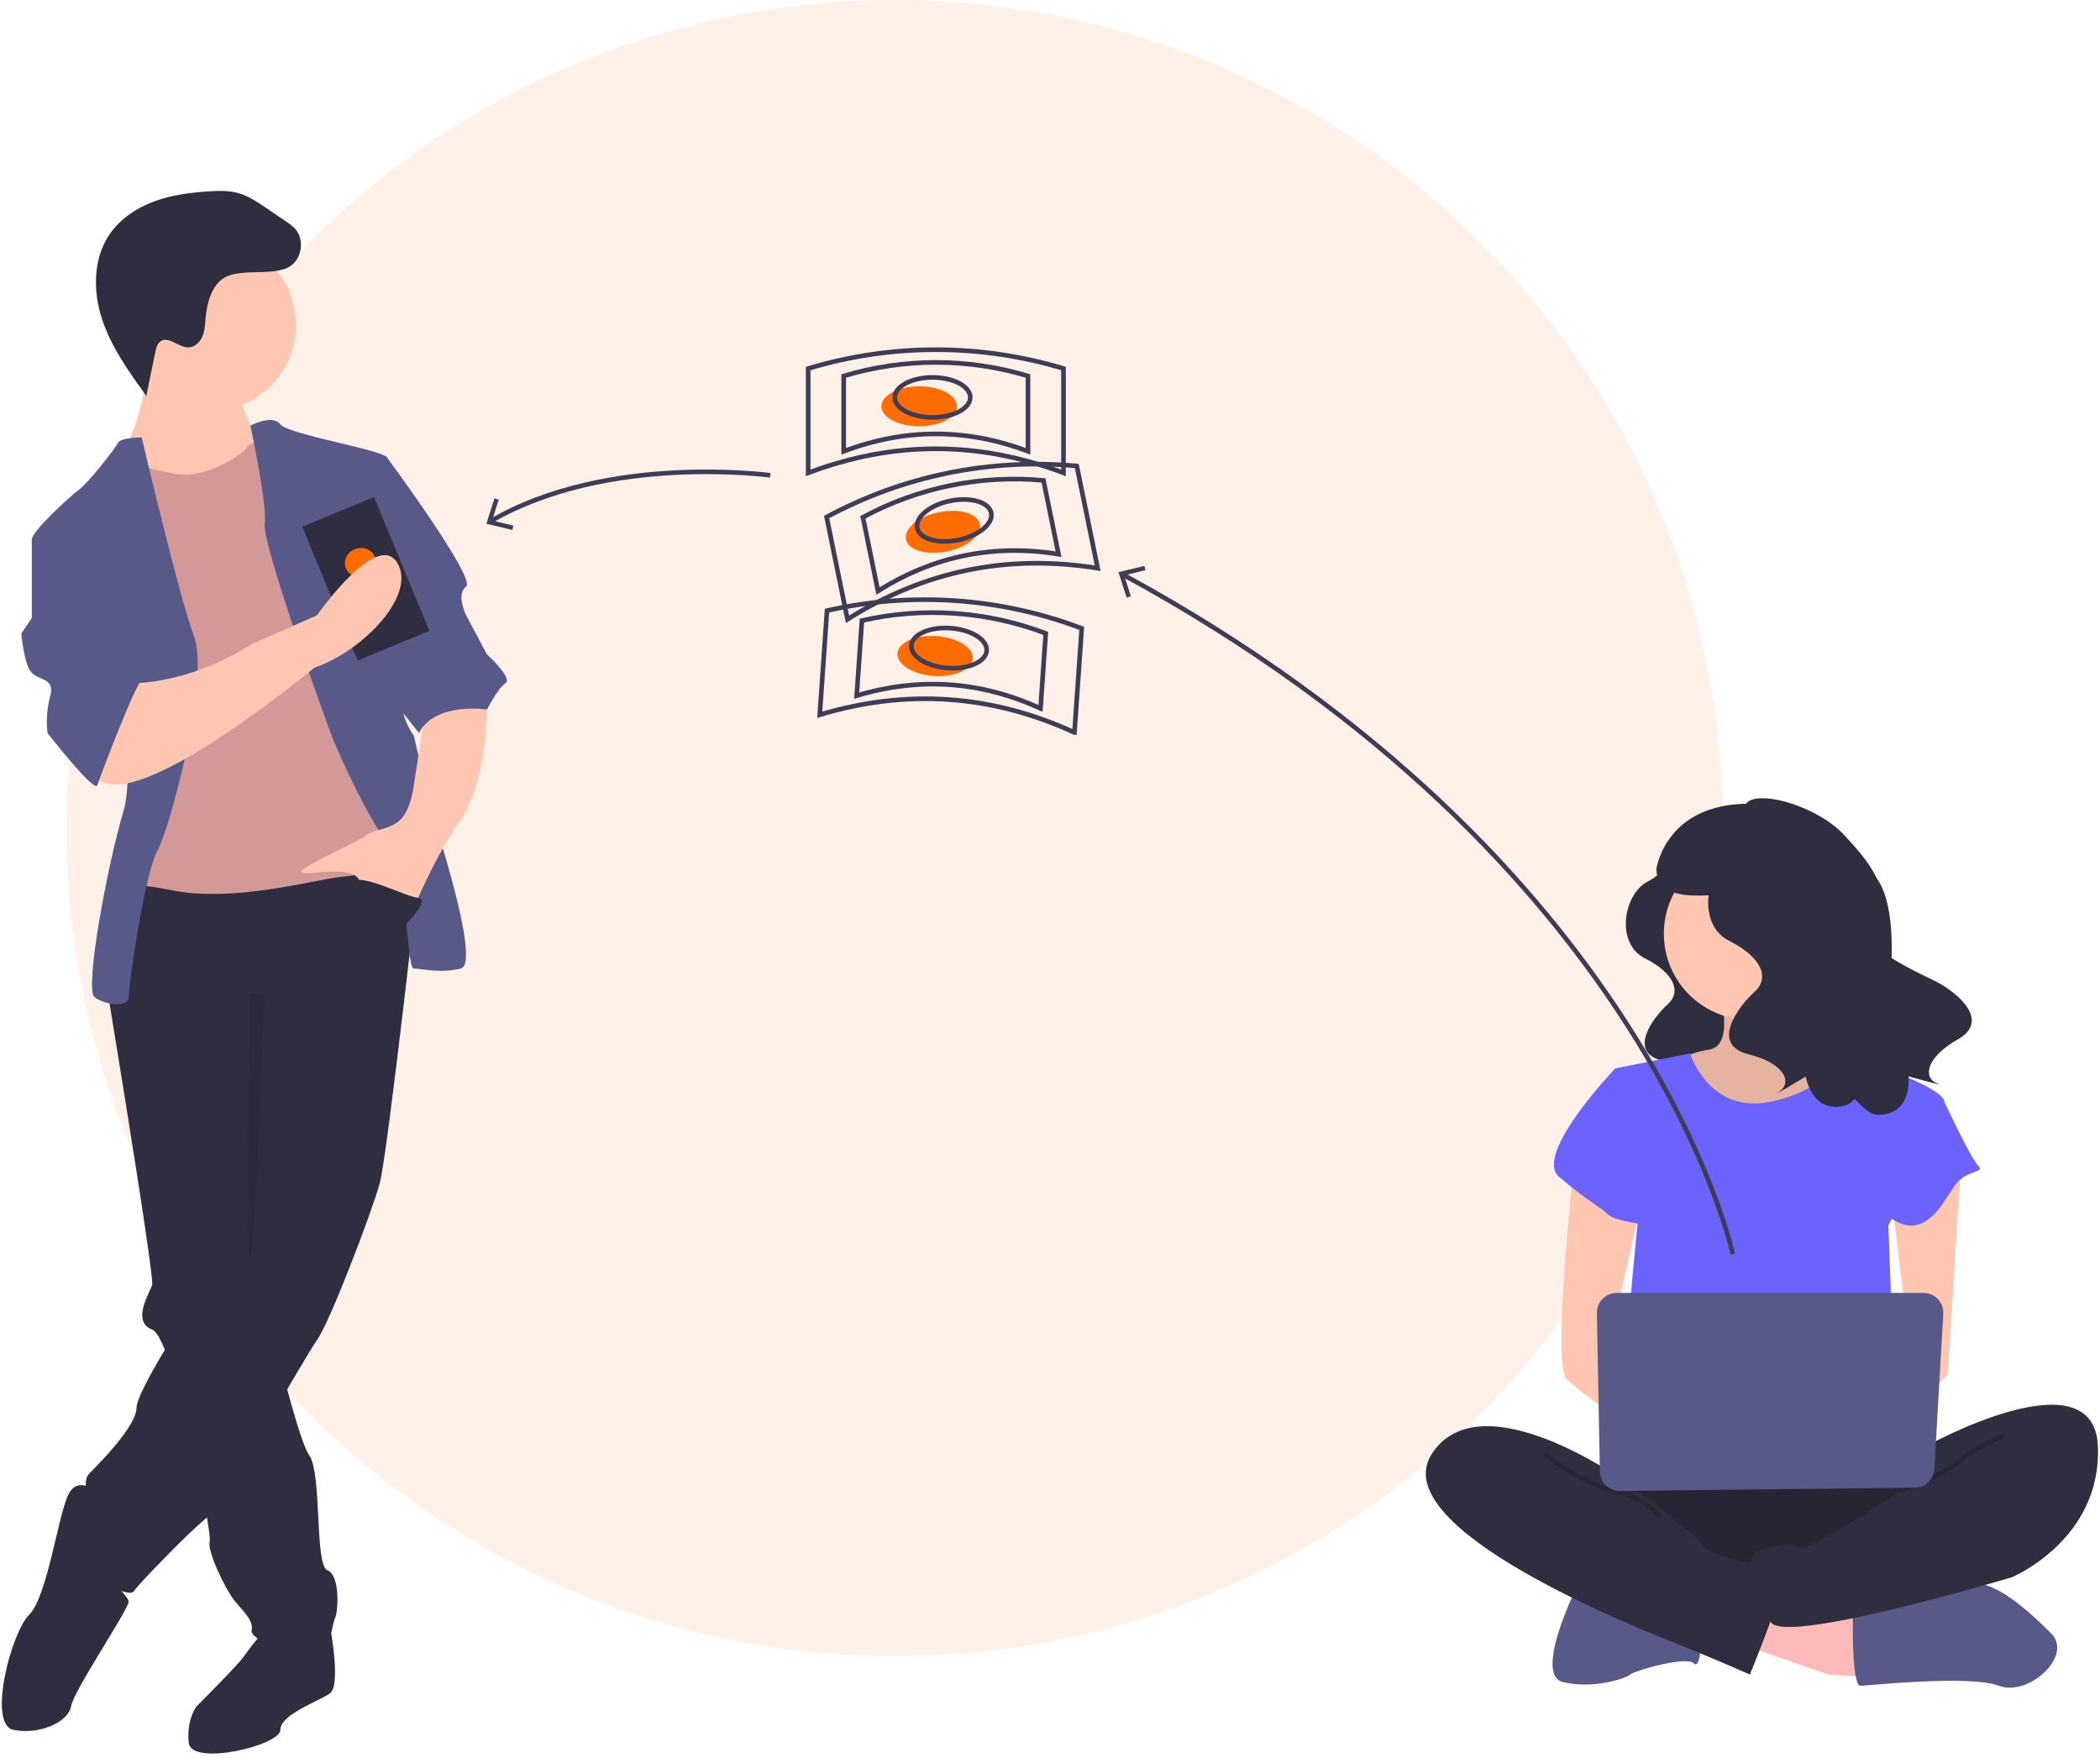 <svg xmlns="http://www.w3.org/2000/svg" width="227" height="190" viewBox="0 0 227 190">
    <g fill="none" fill-rule="evenodd">
        <circle cx="96.72" cy="89.52" r="89.52" fill="#FFE5D2" opacity=".5"/>
        <path fill="#2F2E41" fill-rule="nonzero" d="M180.269 92.348s.468 1.56-2.184 2.964c-2.651 1.404-3.431 6.706-.312 8.266 3.12 1.56 4.056 3.588 2.496 4.991-1.56 1.404-4.367 5.147-.624 6.083 3.743.936 4.211 2.808 3.12 3.587-1.092.78 2.495-1.403 2.495-1.403s.624 3.743 3.9 2.807c3.275-.936 12.477-18.716 7.798-21.212-4.68-2.495-16.69-6.083-16.69-6.083z"/>
        <path fill="#FFC6B2" d="M185.922 107.409s1.618 5.662-1.213 6.067c-1.757.274-3.422.968-4.854 2.022l5.258 6.876h9.707l6.067-6.067s-8.089-6.067-6.471-9.707c1.618-3.64-8.494.809-8.494.809z"/>
        <path fill="#000" fill-rule="nonzero" d="M185.922 107.409s1.618 5.662-1.213 6.067c-1.757.274-3.422.968-4.854 2.022l5.258 6.876h9.707l6.067-6.067s-8.089-6.067-6.471-9.707c1.618-3.64-8.494.809-8.494.809z" opacity=".1"/>
        <path fill="#FFB9B9" fill-rule="nonzero" d="M188.349 177.787L197.652 181.023 204.123 181.427 203.719 175.764 190.371 171.817z"/>
        <path fill="#575A89" fill-rule="nonzero" d="M200.28 176.573s0 5.663.81 5.663c.809 0 11.73-1.213 14.965 0 3.236 1.213 8.09-3.236 5.663-5.663-2.427-2.426-6.386-6.067-8.856-5.258-2.47.81-12.581 2.832-12.581 2.832v2.426zM170.552 171.315s-4.854 9.708-1.618 10.517c3.236.809 6.876-.405 7.28-.81.405-.404 6.068-2.022 6.877-1.213.809.81.809-3.236.809-3.236l-13.348-5.258z"/>
        <path fill="#2F2E41" fill-rule="nonzero" d="M174.597 157.968s-7.685 10.516-2.023 13.347c5.663 2.832 32.763 2.832 34.785 0 2.022-2.831 2.831-11.73 0-12.538-2.831-.81-32.762-.81-32.762-.81z"/>
        <path fill="#000" fill-rule="nonzero" d="M174.597 157.968s-7.685 10.516-2.023 13.347c5.663 2.832 32.763 2.832 34.785 0 2.022-2.831 2.831-11.73 0-12.538-2.831-.81-32.762-.81-32.762-.81z" opacity=".2"/>
        <circle cx="189.158" cy="100.937" r="9.303" fill="#FFC6B2"/>
        <path fill="#6C63FF" fill-rule="nonzero" d="M174.597 115.498l8.09-1.618s2.022 6.472 8.493 5.259c6.472-1.214 8.09-5.259 8.09-5.259s4.853 2.023 5.258 2.023c.404 0 5.662 2.022 5.662 3.236 0 1.213-6.067 13.347-6.067 13.347l.81 21.842-29.932-.81 2.023-21.436-2.427-16.584z"/>
        <path fill="#FFC6B2" d="M170.148 126.015s-2.427 21.437-.81 23.054c1.619 1.618 8.09 6.067 8.09 6.067v-4.853l-3.236-6.067 3.236-14.157-7.28-4.044zM212.01 125.408s-1.415 22.044-1.415 22.852c0 .81-3.64 3.64-4.854 3.64-1.213 0-2.022-2.022-2.022-2.022l2.831-3.235-2.022-16.584 7.482-4.651z"/>
        <path fill="#2F2E41" fill-rule="nonzero" d="M208.168 156.35s18.201-10.112 18.606 0c.404 10.112-9.303 14.156-9.303 14.156s-25.077 7.52-26.089 4.771c-1.01-2.748-3.033-7.197-1.415-7.602 1.618-.404 3.64-1.213 4.449-.404.809.809 10.92-6.067 10.92-6.067l2.832-4.854z"/>
        <path stroke="#000" stroke-width=".5" d="M216.662 155.136s-3.64 1.618-4.854 2.832c-1.213 1.213-6.471 3.236-6.471 3.236" opacity=".2"/>
        <path fill="#6C63FF" fill-rule="nonzero" d="M177.024 116.307l-2.427-.809s-8.899 9.303-6.067 11.73c2.831 2.427 4.449 3.236 5.258 4.045.809.809 4.854 1.213 4.854 1.213l-1.618-16.179zM206.55 118.33l3.64.809s2.832 6.067 3.64 6.876c.81.808-1.213.404-2.426 2.022-1.214 1.618-2.427 4.45-4.854 4.45s-5.663-4.046-5.663-4.046l5.663-10.111z"/>
        <path fill="#2F2E41" fill-rule="nonzero" d="M175.406 159.99s-15.37-10.92-20.628-2.831c-5.258 8.09 22.65 19.01 26.695 20.628 4.045 1.618 7.685 3.236 7.685 3.236s3.64-8.899 3.64-10.517c0-1.618-2.831-1.618-3.64-1.618-.81 0-4.45-.808-5.258-2.022-.81-1.213-8.494-6.876-8.494-6.876z"/>
        <path stroke="#000" stroke-width=".5" d="M166.912 157.159s4.045 3.236 7.685 4.045c3.64.808 4.853 2.83 4.853 2.83" opacity=".2"/>
        <path fill="#575A89" fill-rule="nonzero" d="M172.616 141.95l.323 17.126c.022 1.178.99 2.117 2.167 2.104l31.87-.358c1.127-.013 2.051-.896 2.116-2.02l.967-16.768c.034-.59-.176-1.166-.58-1.595-.406-.43-.97-.672-1.56-.672h-33.16c-.575 0-1.127.231-1.53.642-.403.41-.624.966-.613 1.542z"/>
        <path fill="#2F2E41" fill-rule="nonzero" d="M189.655 89.251s.518 1.728-2.42 3.283c-2.936 1.555-3.8 7.43-.345 9.158 3.456 1.727 4.493 3.974 2.765 5.529-1.728 1.555-4.838 5.702-.691 6.738 4.146 1.037 4.665 3.11 3.455 3.974-1.21.864 2.765-1.555 2.765-1.555s.691 4.147 4.32 3.11c3.628-1.036 7.248-19.881 3.204-24.735-3.761-4.513-13.053-5.502-13.053-5.502z"/>
        <path fill="#2F2E41" fill-rule="nonzero" d="M188.551 87.473c0-2.532 7.574-.713 10.821 2.822 2.249 2.447 5.664 6.13 2.802 8.725-2.862 2.595 4.906 5.998 6.989 7.03 2.083 1.031 6.196 4.186 2.482 6.302-3.714 2.117-3.654 4.253-2.256 4.759 1.397.506-3.082-.752-3.082-.752s.453 4.18-3.32 4.16c-3.774-.02-14.6-20.76-12.014-26.524 2.405-5.36-2.422-6.522-2.422-6.522z"/>
        <path fill="#2F2E41" fill-rule="nonzero" d="M190.191 86.918c-10.127-.61-11.143 7.013-11.143 7.013.07 4.412 7.075 2.262 9.021 2.92 2.348-1.689 6.873-4.884 10.109-7.164-2.35-1.655-5.117-2.614-7.987-2.77z"/>
        <path stroke="#3F3D56" stroke-width=".5" d="M187.306 135.564s-9.084-42.576-65.945-73.462"/>
        <path fill="#3F3D56" fill-rule="nonzero" d="M123.703 61.174L123.817 61.641 121.517 62.198 122.242 64.452 121.784 64.598 120.902 61.854z"/>
        <path fill="#2F2E41" fill-rule="nonzero" d="M34.266 177.67l1.531-1.138s1.014 5.663-.117 6.512c-1.132.848-5.374 2.262-5.374 3.96 0 1.696-9.616 3.959-9.9 1.413-.282-2.545.85-3.96.85-3.96s4.525-4.525 5.09-5.373c.566-.849 1.98-2.546 1.98-2.546l5.94 1.132z"/>
        <path fill="#2F2E41" fill-rule="nonzero" d="M11.64 107.245s.042.249.115.704c.068.405.161.976.274 1.68 1.188 7.25 4.653 28.589 4.418 29.293-.283.848-2.262 3.96 0 4.808.218.082.453.348.704.766.486.902.887 1.847 1.197 2.823 1.349 3.915 2.791 10.18 3.626 14.518.365 1.906.613 3.44.687 4.242.026.186.028.374.009.56-.283 1.132 1.697 5.091 2.545 6.223.848 1.13 2.263 2.262 1.98 3.394-.283 1.13 7.07 4.242 7.92 2.262.848-1.98.848-3.11 1.13-3.677.283-.565.566-4.525-.848-5.09-1.414-.566-.566-10.465-1.98-12.445-.472-.66-1.193-2.89-1.949-5.575-.297-1.052-.596-2.172-.89-3.295-1.194-4.601-2.252-9.231-2.252-9.231l.283-33.091-15.556-1.98-.398.88-.795 1.744-.22.487zM10.79 161.548s-2.262-2.262-3.393 0c-1.132 2.263-2.263 11.03-4.243 13.01-1.98 1.98-4.525 11.88-1.697 12.445 2.829.566 5.94-.848 6.223-2.545.282-1.697 6.222-10.465 6.222-11.314 0-.848-3.96-3.96-3.96-3.96l.849-7.636z"/>
        <path fill="#2F2E41" fill-rule="nonzero" d="M45.579 91.69s-3.677 33.09-4.525 36.202c-.849 3.11-5.374 14.99-6.788 16.97-1.415 1.98-10.465 18.1-11.596 18.949-1.132.849-3.394 3.111-3.394 3.111s-4.243 4.243-4.809 5.091c-.565.849-5.373-1.697-5.656-3.394-.283-1.697.283-4.525.565-5.656.283-1.132-.565-2.829.283-3.677.849-.849 5.091-5.091 5.091-7.071 0-1.98 7.354-13.576 10.182-16.121 2.828-2.546 2.263-6.788 2.263-6.788v-17.253l-15.556-4.808s.849-13.576 2.828-13.576c1.98 0 28-4.525 31.112-1.98z"/>
        <circle cx="22.67" cy="35.123" r="9.333" fill="#FFC6B2"/>
        <path fill="#FFC6B2" d="M25.78 42.477s1.132 4.242 2.546 5.373c1.414 1.132-3.677 5.94-3.677 5.94l-9.616.566-1.697-5.374S16.447 42.759 15.6 38.8c-.849-3.96 10.182 3.677 10.182 3.677z"/>
        <path fill="#D39999" fill-rule="nonzero" d="M29.74 47.285s-2.545.283-3.11 1.131c-.567.849-4.526 3.394-7.637 2.828-3.111-.565-5.091-1.414-5.657-1.13-.566.282-1.697 6.221-1.697 6.221l3.111 9.05-.565 24.89-.849 6.788s-1.697-2.263 5.091-.849c6.788 1.415 15.556-1.13 18.384-1.414 2.828-.282 7.636-1.131 7.92-2.828.282-1.697-.85-7.92-.85-7.92l-4.524-18.949-2.829-10.182-6.788-7.636z"/>
        <path fill="#575988" fill-rule="nonzero" d="M27.065 46.008s2.392-1.269 3.24-.137c.85 1.131 11.597 2.828 11.597 3.676 0 .849 2.263 23.758 1.697 25.738-.566 1.98 1.131 4.242 1.131 4.242l1.98 8.485s5.374 16.122 3.111 16.687c-2.262.566-4.242 0-5.09 0-.85 0-.566-10.747-2.829-13.575-2.263-2.829-5.374-9.9-5.94-11.314-.565-1.414-7.636-20.93-7.353-23.192.283-2.262-1.544-10.61-1.544-10.61zM15.316 47.285s-2.263 0-2.546.565c-.282.566-3.11 4.243-4.242 5.091-1.131.849-5.091 4.526-5.091 5.374 0 .849 8.202 7.07 8.202 7.07s3.394 16.688 1.697 22.345c-1.697 5.656-4.242 19.232-3.111 20.08 1.131.849 3.677 1.132 3.677 0 0-1.13 1.697-13.292 3.11-15.838 1.415-2.545 5.658-18.667 3.96-23.192-1.696-4.525-5.656-21.495-5.656-21.495z"/>
        <path fill="#FFC6B2" d="M52.65 75.285s.282 8.768-2.829 13.293c-3.11 4.525-5.09 9.616-5.09 9.616s-5.092-1.414-5.94-3.11c-.849-1.698-6.222-.284-6.222-.85 0-.565 6.505-3.393 7.07-3.959.566-.566 2.546-.566 3.677-1.697 1.131-1.131 1.414-3.677 1.414-3.677l1.132-7.353 6.788-2.263z"/>
        <path fill="#2F2E41" fill-rule="nonzero" d="M29.098 29.368c.718-.065 1.458-.137 2.093-.479 1.422-.767 1.799-2.95.717-4.15-.299-.305-.633-.573-.995-.8l-2.15-1.463c-.95-.647-1.924-1.305-3.033-1.61-1.003-.276-2.062-.247-3.1-.183-2.016.126-4.044.384-5.94 1.08-1.896.696-3.665 1.86-4.813 3.522-1.82 2.634-1.845 6.186-.843 9.226 1.003 3.041 2.907 5.689 4.784 8.283l.973-4.75c.087-.424.2-.888.551-1.138.875-.623 1.945.655 3.018.647.69-.005 1.27-.573 1.53-1.211.262-.638.28-1.345.34-2.032.128-1.456.637-3.48 2.015-4.284 1.284-.748 3.41-.527 4.853-.658z"/>
        <path fill="#000" fill-rule="nonzero" d="M28.574 107.473s-.955 27.63-1.52 28.48c-.566.848 0-28.567 0-28.567l1.52.087z" opacity=".1"/>
        <path fill="#575988" fill-rule="nonzero" d="M39.64 49.547h2.262s9.616 13.01 8.485 13.86c-1.131.848 0 3.11 0 3.11l2.263 4.243s2.828 2.545 1.98 3.11c-.85.567-1.98 2.83-1.98 2.83s-5.657-.85-7.354 2.545l-3.668-4.631-1.989-25.067z"/>
        <path fill="#2F2E41" fill-rule="nonzero" d="M35.344 54.743H43.744V70.397H35.344z" transform="rotate(-22.438 39.544 62.57)"/>
        <ellipse cx="38.94" cy="60.792" fill="#FF6C02" fill-rule="nonzero" rx="1.68" ry="1.543" transform="rotate(-22.438 38.94 60.792)"/>
        <path fill="#FFC6B2" d="M33.983 72.174S13.619 89.144 10.225 83.77c-3.394-5.374 3.677-9.9 3.677-9.9s6.222.284 13.293-4.242l7.07-3.11s6.456-9.216 8.655-5.707c2.2 3.51-3.755 9.617-8.937 11.363z"/>
        <path fill="#575988" fill-rule="nonzero" d="M6.548 57.184l-3.111 1.131V66.8l-1.131 1.697s.283 3.394 1.131 4.243c.849.848 2.546.565 1.98 2.545-.34 1.29-.436 2.634-.283 3.96 0 0 5.091 6.505 5.374 5.656.283-.848 4.242-11.313 4.808-11.313.566 0-5.657-16.404-5.657-16.404H6.55z"/>
        <path fill="#2F2E41" fill-rule="nonzero" d="M43.74 100.033s2.925-2.829 1.463-2.97c-1.463-.141-6.554-2.97-7.402-1.556-.849 1.415 5.94 4.526 5.94 4.526z"/>
        <ellipse cx="99.36" cy="43.92" fill="#FF6C02" fill-rule="nonzero" rx="4.08" ry="2.16"/>
        <path stroke="#3F3D56" stroke-width=".5" d="M114.96 51.12c-9.2-3.475-18.4-3.475-27.6 0V39.84c9-2.716 18.6-2.716 27.6 0v11.28z"/>
        <path stroke="#3F3D56" stroke-width=".5" d="M111.12 48.787c-6.64-2.507-13.28-2.507-19.92 0v-8.14c6.495-1.96 13.425-1.96 19.92 0v8.14z"/>
        <ellipse cx="100.8" cy="42.96" stroke="#3F3D56" stroke-width=".5" rx="4.08" ry="2.16"/>
        <ellipse cx="101.928" cy="57.491" fill="#FF6C02" fill-rule="nonzero" rx="4.08" ry="2.16" transform="rotate(-11.535 101.928 57.491)"/>
        <path stroke="#3F3D56" stroke-width=".5" d="M118.653 61.426c-9.71-1.565-18.723.275-27.043 5.52l-2.255-11.053c8.274-4.46 17.681-6.38 27.042-5.52l2.256 11.053z"/>
        <path stroke="#3F3D56" stroke-width=".5" d="M114.424 59.908c-7.008-1.13-13.513.199-19.518 3.984l-1.628-7.977c5.972-3.22 12.762-4.605 19.518-3.984l1.628 7.977z"/>
        <ellipse cx="103.147" cy="56.262" stroke="#3F3D56" stroke-width=".5" rx="4.08" ry="2.16" transform="rotate(-11.535 103.147 56.262)"/>
        <ellipse cx="101.082" cy="70.916" fill="#FF6C02" fill-rule="nonzero" rx="2.16" ry="4.08" transform="rotate(-86.019 101.082 70.916)"/>
        <path stroke="#3F3D56" stroke-width=".5" d="M116.144 79.182c-8.936-4.105-18.114-4.744-27.533-1.916l.783-11.253c9.167-2.084 18.744-1.418 27.534 1.916l-.784 11.253z"/>
        <path stroke="#3F3D56" stroke-width=".5" d="M112.476 76.588c-6.45-2.962-13.074-3.423-19.872-1.383l.565-8.121c6.616-1.504 13.528-1.023 19.872 1.383l-.565 8.121z"/>
        <ellipse cx="102.585" cy="70.059" stroke="#3F3D56" stroke-width=".5" rx="2.16" ry="4.08" transform="rotate(-86.019 102.585 70.059)"/>
        <path stroke="#3F3D56" stroke-width=".5" d="M83.261 51.382s-17.639-2.413-30.235 4.969"/>
        <path fill="#3F3D56" fill-rule="nonzero" d="M53.45 53.87L53.908 54.015 53.192 56.271 55.494 56.82 55.382 57.288 52.578 56.618z"/>
    </g>
</svg>
